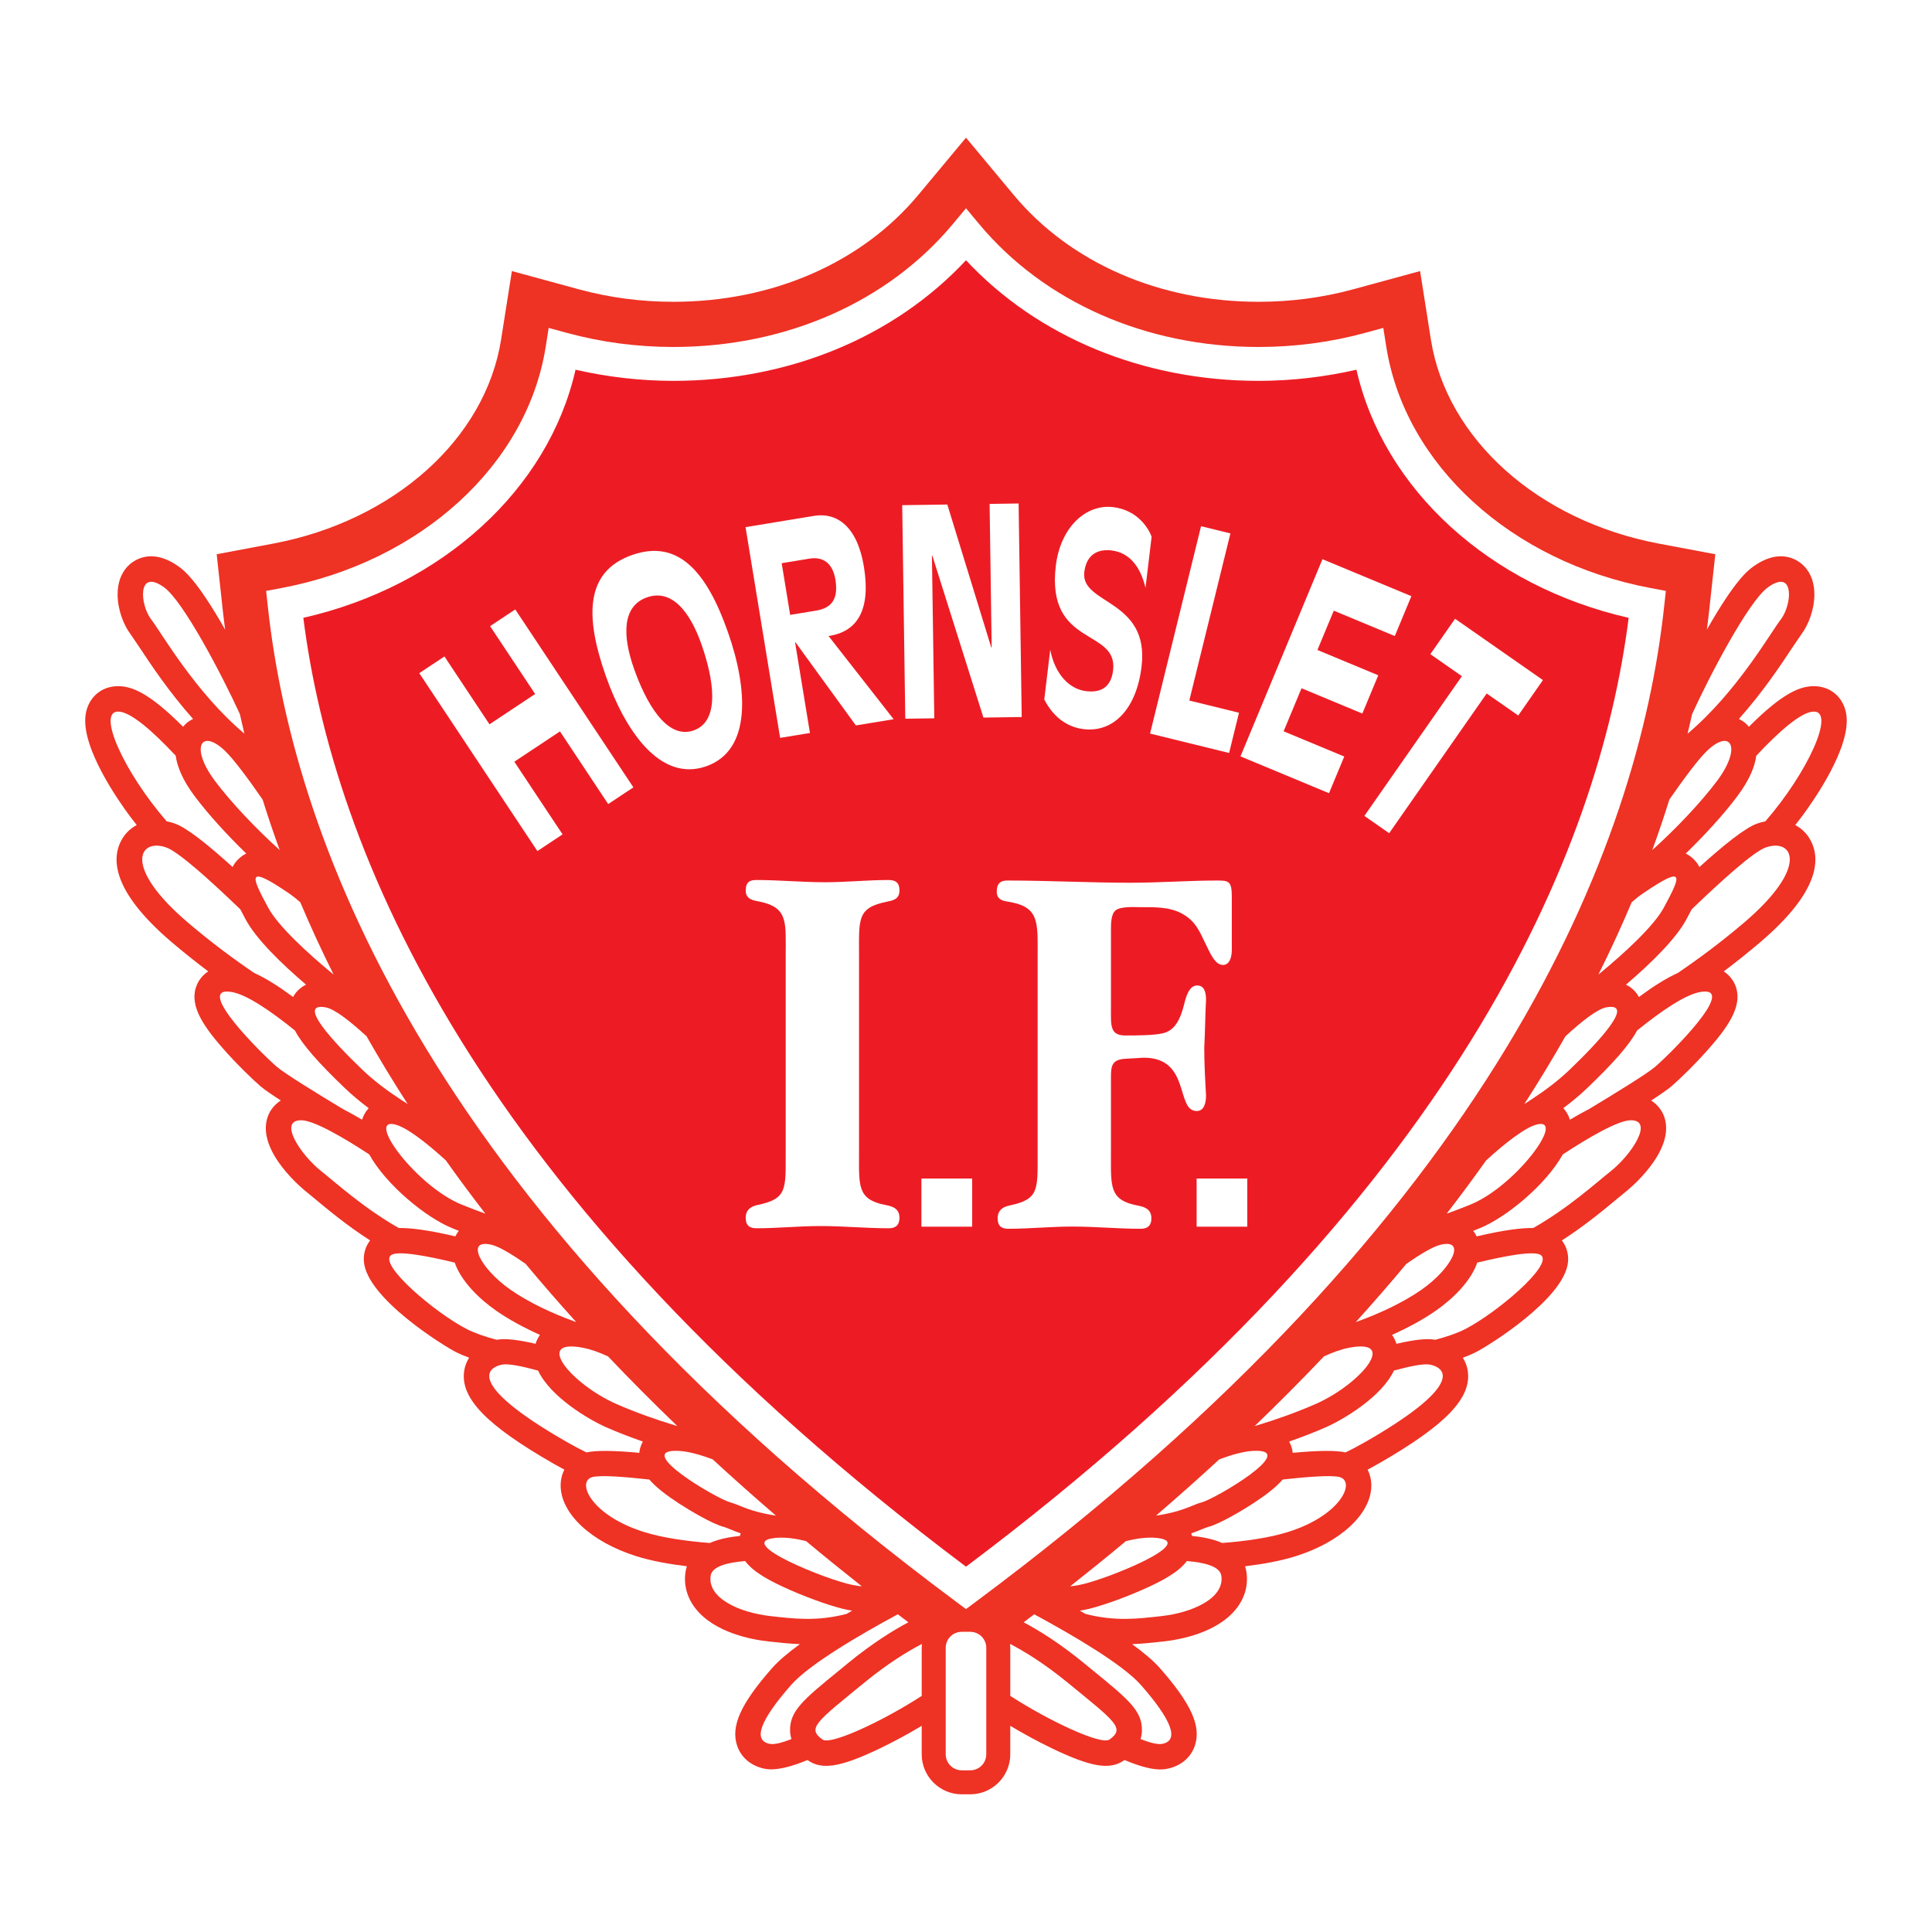 <?xml version="1.0" encoding="utf-8"?>
<!-- Generator: Adobe Illustrator 13.0.0, SVG Export Plug-In . SVG Version: 6.00 Build 14948)  -->
<!DOCTYPE svg PUBLIC "-//W3C//DTD SVG 1.0//EN" "http://www.w3.org/TR/2001/REC-SVG-20010904/DTD/svg10.dtd">
<svg version="1.0" id="Layer_1" xmlns="http://www.w3.org/2000/svg" xmlns:xlink="http://www.w3.org/1999/xlink" x="0px" y="0px"
	 width="192.756px" height="192.756px" viewBox="0 0 192.756 192.756" enable-background="new 0 0 192.756 192.756"
	 xml:space="preserve">
<g>
	<polygon fill-rule="evenodd" clip-rule="evenodd" fill="#FFFFFF" points="0,0 192.756,0 192.756,192.756 0,192.756 0,0 	"/>
	<path fill-rule="evenodd" clip-rule="evenodd" fill="#EE3224" d="M179.112,82.316c0.229-0.288,0.443-0.567,0.635-0.822
		c1.176-1.573,4.973-6.959,4.457-10.231c-0.268-1.7-1.587-2.827-3.283-2.803c-1.294,0.019-3.003,0.607-6.433,4.05
		c-0.117-0.142-0.229-0.257-0.318-0.336c-0.106-0.095-0.341-0.279-0.679-0.446c2.407-2.698,4.228-5.446,5.377-7.187l0.839-1.233
		c0.729-0.956,1.313-2.51,1.313-4.001c0-1.051-0.29-2.069-1.024-2.825c-0.483-0.498-2.28-1.964-5.089,0.056
		c-0.467,0.336-1.768,1.273-4.614,6.282c0.079-0.614,0.158-1.227,0.223-1.825l0.62-5.698l-5.634-1.061
		c-12.042-2.268-21.181-10.45-22.743-20.358l-1.076-6.833l-6.674,1.819c-3.037,0.827-6.213,1.247-9.438,1.247
		c-9.883,0-18.787-3.885-24.433-10.66l-4.761-5.714l-4.761,5.714c-5.645,6.775-14.549,10.66-24.432,10.66
		c-3.225,0-6.4-0.42-9.438-1.247l-6.674-1.819l-1.077,6.833c-1.562,9.908-10.701,18.09-22.743,20.358l-5.632,1.061l0.619,5.698
		c0.065,0.598,0.144,1.211,0.224,1.825c-2.847-5.009-4.147-5.945-4.615-6.282c-2.808-2.02-4.605-0.553-5.089-0.056
		c-0.734,0.755-1.024,1.774-1.024,2.825c0,1.491,0.583,3.045,1.314,4.001l0.837,1.233c1.15,1.74,2.97,4.489,5.377,7.187
		c-0.338,0.167-0.572,0.351-0.679,0.446c-0.089,0.079-0.201,0.195-0.318,0.336c-3.431-3.443-5.139-4.032-6.434-4.05
		c-1.695-0.024-3.015,1.103-3.283,2.803c-0.516,3.272,3.282,8.658,4.458,10.231c0.191,0.255,0.406,0.534,0.635,0.822
		c-0.6,0.317-1.106,0.784-1.463,1.397c-1.077,1.853-1.093,5.14,4.948,10.284c1.25,1.063,2.476,2.035,3.647,2.916
		c-0.659,0.43-0.982,1.008-1.102,1.276c-0.857,1.912,0.401,3.941,2.555,6.396c1.403,1.602,3.056,3.188,3.78,3.805
		c0.371,0.314,1.097,0.814,2.007,1.406c-0.661,0.422-1.094,1.025-1.301,1.613c-1.221,3.469,3.757,7.422,3.807,7.461l0.902,0.74
		c1.294,1.078,3.208,2.672,5.504,4.146c-0.455,0.588-0.682,1.334-0.619,2.113c0.298,3.676,7.984,8.416,9.134,9.002
		c0.407,0.209,0.868,0.404,1.364,0.588c-0.244,0.389-0.418,0.82-0.49,1.293c-0.416,2.723,2.178,5.418,8.953,9.303
		c0.351,0.201,0.697,0.391,1.039,0.572c-0.242,0.479-0.375,1.02-0.371,1.596c0.018,2.803,3.056,5.633,7.559,7.041
		c1.507,0.473,3.265,0.789,5.036,1c-0.057,0.178-0.104,0.363-0.134,0.561c-0.196,1.289,0.138,2.541,0.967,3.617
		c1.915,2.488,5.729,3.152,7.281,3.322l0.365,0.039c0.865,0.096,1.792,0.195,2.796,0.232c-1.151,0.838-2.127,1.656-2.781,2.4
		c-3.133,3.561-4.14,5.807-3.473,7.752c0.41,1.193,1.421,2.027,2.777,2.287c1.103,0.211,2.66-0.221,4.238-0.875
		c0.007,0.004,0.018,0.012,0.025,0.018c1.412,1.008,3.308,0.693,7.242-1.199c1.381-0.666,2.8-1.438,4.126-2.234v2.842
		c0,2.201,1.791,3.992,3.991,3.992h0.853c2.201,0,3.992-1.791,3.992-3.992v-2.842c1.326,0.797,2.746,1.568,4.127,2.234
		c3.935,1.893,5.829,2.207,7.242,1.199c0.008-0.006,0.02-0.016,0.028-0.021c2.74,1.152,3.791,0.963,4.234,0.879
		c1.356-0.26,2.368-1.094,2.777-2.287c0.666-1.945-0.34-4.191-3.473-7.752c-0.654-0.744-1.631-1.562-2.781-2.4
		c1.005-0.037,1.93-0.137,2.795-0.232l0.365-0.039c1.551-0.17,5.366-0.834,7.28-3.322c0.828-1.076,1.164-2.328,0.968-3.615
		c-0.03-0.199-0.078-0.385-0.135-0.562c1.771-0.211,3.528-0.527,5.035-1c4.503-1.408,7.541-4.238,7.56-7.041
		c0.004-0.576-0.129-1.117-0.371-1.594c0.342-0.184,0.688-0.373,1.039-0.574c6.774-3.885,9.367-6.58,8.952-9.303
		c-0.072-0.473-0.246-0.904-0.49-1.293c0.496-0.184,0.957-0.379,1.363-0.588c1.15-0.586,8.837-5.326,9.135-9.002
		c0.063-0.779-0.164-1.525-0.619-2.113c2.297-1.475,4.21-3.068,5.504-4.146l0.902-0.74c0.05-0.039,5.027-3.992,3.806-7.461
		c-0.207-0.588-0.64-1.191-1.301-1.613c0.91-0.592,1.636-1.092,2.008-1.406c0.724-0.617,2.377-2.203,3.779-3.805
		c2.155-2.455,3.413-4.484,2.557-6.396c-0.12-0.268-0.444-0.846-1.103-1.276c1.172-0.881,2.397-1.853,3.647-2.916
		c6.041-5.144,6.024-8.431,4.947-10.284C180.218,83.101,179.712,82.634,179.112,82.316L179.112,82.316z"/>
	<path fill-rule="evenodd" clip-rule="evenodd" fill="#FFFFFF" d="M95.08,22.336c-6.503,7.806-16.671,12.282-27.895,12.282
		c-3.625,0-7.199-0.473-10.623-1.406l-1.821-0.496l-0.293,1.864c-1.857,11.786-12.451,21.466-26.36,24.086l-1.537,0.29l0.169,1.553
		c2.597,23.92,16.614,60.56,68.648,99.279l1.009,0.75l1.009-0.75c52.034-38.719,66.051-75.359,68.648-99.279l0.169-1.553
		l-1.536-0.29c-13.91-2.62-24.503-12.3-26.36-24.086l-0.294-1.864l-1.82,0.496c-3.423,0.933-6.997,1.406-10.622,1.406
		c-11.225,0-21.392-4.477-27.895-12.282l-1.298-1.558L95.08,22.336L95.08,22.336z"/>
	<path fill-rule="evenodd" clip-rule="evenodd" fill="#ED1C24" d="M96.378,25.966c7.157,7.668,17.678,12.032,29.193,12.032
		c3.314,0,6.586-0.388,9.763-1.111c2.706,11.93,13.305,21.606,27.158,24.753c-2.925,23.109-16.968,57.766-66.114,94.668
		c-49.146-36.902-63.19-71.559-66.115-94.668c13.854-3.147,24.453-12.823,27.159-24.753c3.176,0.723,6.447,1.111,9.762,1.111
		C78.699,37.998,89.221,33.635,96.378,25.966L96.378,25.966z"/>
	<polygon fill-rule="evenodd" clip-rule="evenodd" fill="#FFFFFF" points="41.831,67.161 44.342,65.494 48.836,72.264 53.391,69.24 
		48.896,62.47 51.407,60.803 63.192,78.554 60.68,80.221 55.868,72.972 51.314,75.996 56.126,83.245 53.615,84.912 41.831,67.161 	
		"/>
	<path fill-rule="evenodd" clip-rule="evenodd" fill="#FFFFFF" d="M70.457,76.453c-4.554,1.594-8.064-3.443-10.039-9.08
		c-2.127-6.07-1.938-10.396,2.653-12.002c4.591-1.607,7.438,1.655,9.564,7.725C74.611,68.731,75.01,74.859,70.457,76.453
		L70.457,76.453L70.457,76.453z M64.552,59.598c-2.523,0.883-2.427,3.893-1.317,7.062c1.187,3.388,3.256,7.165,5.969,6.215
		c2.713-0.95,1.972-5.193,0.785-8.58C68.878,61.125,67.075,58.714,64.552,59.598L64.552,59.598z"/>
	<path fill-rule="evenodd" clip-rule="evenodd" fill="#FFFFFF" d="M79.365,64.083l-0.04,0.007l1.484,9.039l-2.975,0.489
		l-3.451-21.025l6.842-1.125c2.262-0.371,4.306,1.039,4.966,5.062c0.711,4.335-0.663,6.511-3.528,6.924l6.496,8.303l-3.768,0.619
		L79.365,64.083L79.365,64.083L79.365,64.083z M78.834,61.347l2.539-0.417c1.23-0.203,2.354-0.794,1.978-3.089
		c-0.279-1.7-1.258-2.325-2.606-2.104l-2.756,0.453L78.834,61.347L78.834,61.347z"/>
	<polygon fill-rule="evenodd" clip-rule="evenodd" fill="#FFFFFF" points="101.936,71.538 98.117,71.593 93.02,55.442 
		92.979,55.442 93.214,71.665 90.32,71.707 90.013,50.402 94.514,50.337 98.9,64.603 98.939,64.603 98.733,50.275 101.627,50.233 
		101.936,71.538 	"/>
	<path fill-rule="evenodd" clip-rule="evenodd" fill="#FFFFFF" d="M114.287,58.649c-0.539-2.262-1.703-3.53-3.399-3.733
		c-1.177-0.141-2.479,0.252-2.708,2.163c-0.389,3.25,6.52,2.689,5.715,9.418c-0.517,4.306-2.855,6.6-5.769,6.25
		c-1.478-0.177-2.935-1.017-3.938-2.959l0.594-4.961c0.475,2.458,1.918,3.932,3.575,4.129c1.517,0.183,2.499-0.423,2.697-2.077
		c0.505-4.22-6.69-2.277-5.715-10.431c0.457-3.821,2.986-6.179,5.721-5.851c2.454,0.294,3.53,2.128,3.838,2.947L114.287,58.649
		L114.287,58.649z"/>
	<polygon fill-rule="evenodd" clip-rule="evenodd" fill="#FFFFFF" points="119.83,52.5 122.759,53.219 118.657,69.893 
		123.615,71.111 122.628,75.125 114.742,73.188 119.83,52.5 	"/>
	<polygon fill-rule="evenodd" clip-rule="evenodd" fill="#FFFFFF" points="131.942,55.791 140.813,59.48 139.159,63.457 
		133.072,60.926 131.44,64.849 137.509,67.374 135.922,71.191 129.853,68.667 128.067,72.963 134.117,75.479 132.596,79.138 
		123.763,75.464 131.942,55.791 	"/>
	<path fill-rule="evenodd" clip-rule="evenodd" fill="#FFFFFF" d="M85.705,115.064c0,3.27-0.177,4.6,2.616,5.154
		c0.576,0.111,1.419,0.275,1.419,1.273c0,0.832-0.488,1.053-1.064,1.053c-2.305,0-4.522-0.221-6.827-0.221
		c-2.128,0-4.256,0.221-6.384,0.221c-0.621,0-1.064-0.221-1.064-1.053c0-0.887,0.665-1.162,1.197-1.273
		c2.926-0.611,2.792-1.553,2.792-5.154V95.391c0-3.38,0.267-4.821-2.57-5.431c-0.533-0.111-1.419-0.166-1.419-1.108
		c0-0.886,0.443-1.053,1.064-1.053c2.305,0,4.522,0.222,6.827,0.222c2.128,0,4.256-0.222,6.339-0.222
		c0.621,0,1.109,0.167,1.109,1.053c0,0.887-0.709,0.998-1.242,1.108c-3.014,0.61-2.792,1.718-2.792,5.431V115.064L85.705,115.064z"
		/>
	<path fill-rule="evenodd" clip-rule="evenodd" fill="#FFFFFF" d="M110.838,100.705c0,1.664-0.088,2.605,1.464,2.605
		c0.931,0,2.881,0,3.724-0.223c1.241-0.275,1.773-1.496,2.128-2.936c0.177-0.721,0.487-1.83,1.285-1.83
		c0.709,0,0.887,0.666,0.887,1.441c-0.089,1.551-0.089,3.215-0.178,4.766c0,1.553,0.089,3.215,0.178,4.766
		c0,0.721-0.178,1.553-0.931,1.553c-2.128,0-0.576-5.32-5.275-5.32l-1.906,0.111c-1.463,0.109-1.375,0.887-1.375,2.383v7.094
		c0,3.27-0.177,4.6,2.616,5.154c0.575,0.109,1.418,0.277,1.418,1.273c0,0.832-0.487,1.053-1.064,1.053
		c-2.304,0-4.521-0.221-6.826-0.221c-2.128,0-4.257,0.221-6.385,0.221c-0.62,0-1.063-0.221-1.063-1.053
		c0-0.887,0.665-1.164,1.197-1.273c2.926-0.611,2.793-1.553,2.793-5.154V95.386c0-3.325,0.177-4.821-2.66-5.375
		c-0.576-0.111-1.419-0.111-1.419-1.053c0-0.886,0.444-1.108,1.063-1.108c4.079,0,8.246,0.222,12.325,0.222
		c2.837,0,5.764-0.222,8.601-0.222c1.152,0,1.463,0.055,1.463,1.607v5.32c0,0.721-0.222,1.496-0.886,1.496
		c-0.843,0-1.33-1.331-1.729-2.106c-0.665-1.386-1.02-2.217-2.217-2.937c-1.286-0.776-2.882-0.721-4.3-0.721
		c-0.532,0-1.951-0.111-2.483,0.333c-0.443,0.388-0.443,1.331-0.443,1.939V100.705L110.838,100.705z"/>
	<polygon fill-rule="evenodd" clip-rule="evenodd" fill="#FFFFFF" points="96.986,122.375 96.986,117.588 91.948,117.588 
		91.948,122.375 96.986,122.375 	"/>
	<polygon fill-rule="evenodd" clip-rule="evenodd" fill="#FFFFFF" points="124.443,122.375 124.443,117.588 119.405,117.588 
		119.405,122.375 124.443,122.375 	"/>
	<path fill-rule="evenodd" clip-rule="evenodd" fill="#FFFFFF" d="M24.57,85.159c-1.927-1.869-3.829-3.957-5.151-5.726
		c-1.225-1.638-1.746-2.972-1.888-4.036c-2.285-2.44-4.491-4.386-5.731-4.403c-2.178-0.03,0.58,6.056,4.827,10.948
		c0.281,0.056,0.564,0.132,0.85,0.235c1.187,0.431,3.316,2.136,5.729,4.325c0.149-0.305,0.365-0.598,0.674-0.875
		C24.102,85.425,24.333,85.272,24.57,85.159L24.57,85.159z"/>
	<path fill-rule="evenodd" clip-rule="evenodd" fill="#FFFFFF" d="M30.533,98.24c-2.455-2.096-4.968-4.545-6.015-6.492
		c-0.188-0.349-0.371-0.69-0.542-1.025c-3.044-2.931-6.148-5.72-7.365-6.162c-2.698-0.98-4.477,1.853,2.162,7.506
		c2.356,2.005,4.631,3.679,6.589,5.005c1.184,0.535,2.483,1.363,3.879,2.398C29.433,99.117,29.823,98.58,30.533,98.24L30.533,98.24z
		"/>
	<path fill-rule="evenodd" clip-rule="evenodd" fill="#FFFFFF" d="M34.409,108.566c-2.632-2.518-4.219-4.314-4.986-5.754
		c-2.396-1.928-4.849-3.641-6.414-3.857c-3.658-0.512,3.141,6.229,4.64,7.502c0.806,0.682,3.881,2.578,6.556,4.188
		c0.63,0.324,1.277,0.688,1.921,1.068c0.121-0.41,0.344-0.811,0.658-1.152C35.964,109.945,35.164,109.289,34.409,108.566
		L34.409,108.566z"/>
	<path fill-rule="evenodd" clip-rule="evenodd" fill="#FFFFFF" d="M45.124,122.539c-2.617-1.055-6.589-4.309-8.289-7.367
		c-2.575-1.682-5.5-3.389-6.765-3.402c-2.397-0.031-0.04,3.494,2.016,5.107c1.253,0.98,4.153,3.633,7.702,5.643
		c1.137-0.02,2.879,0.186,5.643,0.834c0.055-0.117,0.166-0.32,0.347-0.553C45.568,122.719,45.353,122.631,45.124,122.539
		L45.124,122.539z"/>
	<path fill-rule="evenodd" clip-rule="evenodd" fill="#FFFFFF" d="M49.483,130.754c-1.747-1.219-3.501-2.982-4.114-4.783
		c-2.761-0.668-5.704-1.225-6.35-0.748c-1.283,0.943,4.408,5.773,7.579,7.395c0.777,0.398,1.824,0.75,2.959,1.055
		c0.773-0.16,2.072-0.023,3.875,0.398c0.088-0.275,0.226-0.586,0.44-0.889C52.311,132.48,50.787,131.664,49.483,130.754
		L49.483,130.754z"/>
	<path fill-rule="evenodd" clip-rule="evenodd" fill="#FFFFFF" d="M64.135,143.824c-1.249-0.438-2.504-0.918-3.653-1.424
		c-1.67-0.734-5.537-2.984-6.798-5.656c-1.648-0.453-3.018-0.723-3.614-0.592c-2.075,0.459-2.572,2.525,6.46,7.705
		c0.68,0.389,1.337,0.736,1.978,1.051c0.942-0.213,2.709-0.199,5.28,0.041c0.005-0.051,0.006-0.104,0.014-0.154
		C63.833,144.584,63.919,144.217,64.135,143.824L64.135,143.824z"/>
	<path fill-rule="evenodd" clip-rule="evenodd" fill="#FFFFFF" d="M72.848,152.578c-0.251-0.102-0.468-0.189-0.607-0.227
		c-1.189-0.309-3.472-1.68-4.514-2.359c-1.232-0.807-2.25-1.576-2.946-2.379c-2.438-0.271-4.989-0.473-5.735-0.229
		c-1.543,0.504-0.035,3.822,5.207,5.463c1.904,0.596,4.293,0.922,6.564,1.096c0.98-0.428,2.085-0.613,3.005-0.701
		c0.021-0.084,0.047-0.168,0.079-0.258C73.497,152.842,73.153,152.703,72.848,152.578L72.848,152.578z"/>
	<path fill-rule="evenodd" clip-rule="evenodd" fill="#FFFFFF" d="M78.843,158.641c-2.114-0.928-3.687-1.807-4.498-2.893
		c-1.748,0.135-3.299,0.521-3.442,1.459c-0.339,2.227,2.834,3.689,6.016,4.037c2.219,0.242,4.517,0.559,7.548-0.225
		c0.185-0.109,0.369-0.217,0.553-0.324c-0.14-0.023-0.281-0.045-0.426-0.072C83.307,160.377,80.942,159.561,78.843,158.641
		L78.843,158.641z"/>
	<path fill-rule="evenodd" clip-rule="evenodd" fill="#FFFFFF" d="M89.575,161.057c-3.786,2.043-8.828,4.986-10.647,7.055
		c-3.058,3.477-3.873,5.539-2.124,5.875c0.462,0.088,1.251-0.123,2.16-0.479c-0.072-0.244-0.127-0.506-0.136-0.795
		c-0.065-2.01,1.312-3.135,4.995-6.137l0.829-0.68c2.375-1.941,4.422-3.217,5.974-4.039
		C90.273,161.592,89.924,161.324,89.575,161.057L89.575,161.057z"/>
	<path fill-rule="evenodd" clip-rule="evenodd" fill="#FFFFFF" d="M16.367,58.596c-2.689-1.936-2.404,1.73-1.303,3.174
		c1.073,1.406,4.416,7.294,9.318,11.428c-0.159-0.66-0.311-1.314-0.453-1.962C22.173,67.396,18.3,59.987,16.367,58.596
		L16.367,58.596z"/>
	<path fill-rule="evenodd" clip-rule="evenodd" fill="#FFFFFF" d="M26.201,79.77c-1.459-2.106-2.893-4.039-3.769-4.872
		c-2.369-2.251-3.501-0.35-0.983,3.018c1.622,2.169,4.171,4.841,6.456,6.891C27.28,83.097,26.715,81.418,26.201,79.77L26.201,79.77z
		"/>
	<path fill-rule="evenodd" clip-rule="evenodd" fill="#FFFFFF" d="M28.833,89.132c-4.274-2.905-3.807-1.786-2.083,1.415
		c0.991,1.841,3.922,4.542,6.537,6.69c-1.228-2.454-2.332-4.861-3.327-7.219C29.584,89.686,29.208,89.387,28.833,89.132
		L28.833,89.132z"/>
	<path fill-rule="evenodd" clip-rule="evenodd" fill="#FFFFFF" d="M32.49,100.504c-2.959-0.535,0.832,3.514,3.672,6.23
		c1.174,1.125,2.494,2.102,3.848,2.988c0.221,0.145,0.443,0.289,0.665,0.43c-1.472-2.283-2.837-4.537-4.101-6.76
		C34.879,101.832,33.366,100.662,32.49,100.504L32.49,100.504z"/>
	<path fill-rule="evenodd" clip-rule="evenodd" fill="#FFFFFF" d="M39.296,112.162c-2.703-0.502,2.333,6.234,6.776,8.027
		c1.052,0.424,1.803,0.707,2.349,0.896c-1.379-1.785-2.69-3.557-3.937-5.311C42.511,113.973,40.464,112.381,39.296,112.162
		L39.296,112.162z"/>
	<path fill-rule="evenodd" clip-rule="evenodd" fill="#FFFFFF" d="M49.062,124.197c-2.702-0.662-1.137,2.381,1.871,4.479
		c1.826,1.273,4.143,2.352,6.316,3.141c0.081,0.029,0.161,0.059,0.241,0.088c-1.768-1.953-3.451-3.893-5.055-5.816
		C51.033,125.113,49.8,124.379,49.062,124.197L49.062,124.197z"/>
	<path fill-rule="evenodd" clip-rule="evenodd" fill="#FFFFFF" d="M61.502,140.08c1.994,0.875,4.097,1.604,5.881,2.141
		c0.066,0.02,0.129,0.037,0.193,0.057c-2.425-2.332-4.728-4.65-6.913-6.951c-0.866-0.4-1.699-0.701-2.456-0.852
		C53.12,133.473,57.06,138.127,61.502,140.08L61.502,140.08z"/>
	<path fill-rule="evenodd" clip-rule="evenodd" fill="#FFFFFF" d="M67.671,144.754c-4.618-0.201,3.832,4.785,5.209,5.145
		c0.834,0.217,1.582,0.736,3.503,1.133c0.312,0.064,0.655,0.125,1.034,0.182c-2.183-1.877-4.284-3.746-6.305-5.607
		C69.833,145.121,68.64,144.795,67.671,144.754L67.671,144.754z"/>
	<path fill-rule="evenodd" clip-rule="evenodd" fill="#FFFFFF" d="M77.309,153.443c-4.145,0.439,5.217,4.203,7.762,4.689
		c0.321,0.062,0.627,0.107,0.918,0.139c-1.908-1.508-3.762-3.01-5.562-4.51C79.326,153.482,78.255,153.342,77.309,153.443
		L77.309,153.443z"/>
	<path fill-rule="evenodd" clip-rule="evenodd" fill="#FFFFFF" d="M82.064,173.555c0.822,0.586,6.023-1.848,9.896-4.355v-4.797
		c0-0.131,0.007-0.26,0.02-0.389c-1.43,0.744-3.403,1.949-5.723,3.846C81.442,171.797,80.481,172.426,82.064,173.555L82.064,173.555
		z"/>
	<path fill-rule="evenodd" clip-rule="evenodd" fill="#FFFFFF" d="M180.956,70.995c-1.239,0.017-3.446,1.962-5.73,4.403
		c-0.143,1.063-0.663,2.397-1.889,4.036c-1.321,1.768-3.224,3.856-5.15,5.726c0.236,0.113,0.468,0.266,0.691,0.469
		c0.309,0.277,0.524,0.57,0.674,0.875c2.413-2.189,4.542-3.894,5.729-4.325c0.285-0.104,0.568-0.18,0.85-0.235
		C180.378,77.051,183.135,70.965,180.956,70.995L180.956,70.995z"/>
	<path fill-rule="evenodd" clip-rule="evenodd" fill="#FFFFFF" d="M162.223,98.24c0.71,0.34,1.102,0.877,1.293,1.23
		c1.396-1.035,2.696-1.863,3.879-2.398c1.958-1.327,4.234-3,6.591-5.005c6.638-5.653,4.859-8.486,2.16-7.506
		c-1.217,0.442-4.321,3.232-7.365,6.163c-0.173,0.334-0.354,0.676-0.542,1.024C167.19,93.695,164.679,96.144,162.223,98.24
		L162.223,98.24z"/>
	<path fill-rule="evenodd" clip-rule="evenodd" fill="#FFFFFF" d="M158.347,108.566c-0.754,0.723-1.556,1.379-2.376,1.994
		c0.314,0.342,0.537,0.742,0.658,1.152c0.645-0.381,1.292-0.744,1.922-1.068c2.676-1.609,5.75-3.506,6.556-4.188
		c1.499-1.273,8.299-8.014,4.64-7.502c-1.564,0.217-4.019,1.93-6.413,3.857C162.565,104.252,160.978,106.049,158.347,108.566
		L158.347,108.566z"/>
	<path fill-rule="evenodd" clip-rule="evenodd" fill="#FFFFFF" d="M147.632,122.539c-0.229,0.092-0.444,0.18-0.653,0.262
		c0.181,0.232,0.291,0.436,0.347,0.553c2.764-0.648,4.506-0.854,5.644-0.834c3.548-2.01,6.448-4.662,7.701-5.643
		c2.057-1.613,4.413-5.139,2.016-5.107c-1.265,0.014-4.189,1.721-6.765,3.404C154.221,118.23,150.249,121.484,147.632,122.539
		L147.632,122.539z"/>
	<path fill-rule="evenodd" clip-rule="evenodd" fill="#FFFFFF" d="M143.272,130.754c-1.303,0.91-2.827,1.727-4.388,2.426
		c0.215,0.305,0.353,0.615,0.44,0.893c1.801-0.424,3.098-0.559,3.872-0.4c1.137-0.305,2.184-0.656,2.962-1.055
		c3.17-1.621,8.861-6.451,7.578-7.395c-0.646-0.477-3.59,0.08-6.351,0.748C146.774,127.771,145.02,129.535,143.272,130.754
		L143.272,130.754z"/>
	<path fill-rule="evenodd" clip-rule="evenodd" fill="#FFFFFF" d="M132.273,142.4c-1.147,0.506-2.404,0.986-3.653,1.424
		c0.216,0.393,0.302,0.76,0.334,0.971c0.008,0.051,0.009,0.104,0.015,0.154c2.57-0.24,4.338-0.254,5.28-0.041
		c0.64-0.314,1.298-0.662,1.978-1.051c9.032-5.18,8.535-7.246,6.46-7.705c-0.596-0.131-1.966,0.139-3.614,0.592
		C137.811,139.416,133.944,141.666,132.273,142.4L132.273,142.4z"/>
	<path fill-rule="evenodd" clip-rule="evenodd" fill="#FFFFFF" d="M125.029,149.992c-1.041,0.68-3.325,2.051-4.515,2.359
		c-0.139,0.037-0.355,0.125-0.606,0.227c-0.306,0.125-0.649,0.264-1.055,0.406c0.032,0.09,0.058,0.174,0.08,0.258
		c0.919,0.088,2.023,0.273,3.005,0.701c2.271-0.174,4.66-0.5,6.564-1.096c5.241-1.641,6.749-4.959,5.206-5.463
		c-0.745-0.244-3.296-0.043-5.734,0.229C127.278,148.416,126.261,149.186,125.029,149.992L125.029,149.992z"/>
	<path fill-rule="evenodd" clip-rule="evenodd" fill="#FFFFFF" d="M113.913,158.641c-2.099,0.92-4.464,1.736-5.752,1.982
		c-0.146,0.027-0.286,0.049-0.426,0.072c0.185,0.107,0.369,0.215,0.554,0.324c3.03,0.783,5.328,0.467,7.548,0.225
		c3.182-0.348,6.354-1.811,6.016-4.037c-0.143-0.938-1.694-1.324-3.442-1.459C117.601,156.834,116.027,157.713,113.913,158.641
		L113.913,158.641z"/>
	<path fill-rule="evenodd" clip-rule="evenodd" fill="#FFFFFF" d="M102.131,161.857c1.552,0.822,3.599,2.098,5.974,4.039l0.83,0.68
		c3.681,3.002,5.06,4.127,4.994,6.137c-0.01,0.291-0.064,0.551-0.137,0.795c0.909,0.355,1.698,0.566,2.16,0.479
		c1.749-0.336,0.934-2.398-2.124-5.875c-1.819-2.068-6.861-5.01-10.646-7.053C102.832,161.324,102.483,161.592,102.131,161.857
		L102.131,161.857z"/>
	<path fill-rule="evenodd" clip-rule="evenodd" fill="#FFFFFF" d="M177.691,61.77c1.102-1.443,1.388-5.109-1.303-3.174
		c-1.934,1.391-5.807,8.8-7.562,12.641c-0.144,0.647-0.294,1.301-0.454,1.961C173.275,69.065,176.617,63.176,177.691,61.77
		L177.691,61.77z"/>
	<path fill-rule="evenodd" clip-rule="evenodd" fill="#FFFFFF" d="M171.307,77.916c2.519-3.368,1.387-5.269-0.982-3.018
		c-0.876,0.833-2.311,2.766-3.771,4.872c-0.514,1.649-1.078,3.327-1.703,5.037C167.136,82.757,169.685,80.084,171.307,77.916
		L171.307,77.916z"/>
	<path fill-rule="evenodd" clip-rule="evenodd" fill="#FFFFFF" d="M166.006,90.546c1.723-3.201,2.19-4.32-2.083-1.415
		c-0.375,0.255-0.752,0.554-1.127,0.885c-0.995,2.358-2.099,4.766-3.326,7.219C162.083,95.088,165.015,92.388,166.006,90.546
		L166.006,90.546z"/>
	<path fill-rule="evenodd" clip-rule="evenodd" fill="#FFFFFF" d="M156.594,106.734c2.84-2.717,6.631-6.766,3.672-6.23
		c-0.876,0.158-2.389,1.328-4.085,2.889c-1.263,2.223-2.629,4.477-4.101,6.76c0.223-0.141,0.444-0.285,0.666-0.432
		C154.101,108.836,155.42,107.859,156.594,106.734L156.594,106.734z"/>
	<path fill-rule="evenodd" clip-rule="evenodd" fill="#FFFFFF" d="M153.46,112.162c-1.168,0.219-3.215,1.811-5.189,3.613
		c-1.246,1.756-2.558,3.527-3.936,5.311c0.545-0.189,1.297-0.473,2.349-0.896C151.127,118.396,156.163,111.66,153.46,112.162
		L153.46,112.162z"/>
	<path fill-rule="evenodd" clip-rule="evenodd" fill="#FFFFFF" d="M141.823,128.676c3.007-2.098,4.572-5.141,1.87-4.479
		c-0.736,0.182-1.971,0.918-3.373,1.891c-1.604,1.924-3.287,3.863-5.054,5.816c0.079-0.029,0.16-0.059,0.24-0.088
		C137.68,131.027,139.997,129.949,141.823,128.676L141.823,128.676z"/>
	<path fill-rule="evenodd" clip-rule="evenodd" fill="#FFFFFF" d="M131.254,140.08c4.442-1.953,8.383-6.607,3.294-5.605
		c-0.757,0.15-1.59,0.451-2.456,0.852c-2.185,2.301-4.487,4.619-6.913,6.951c0.065-0.02,0.129-0.037,0.194-0.057
		C127.157,141.684,129.26,140.955,131.254,140.08L131.254,140.08z"/>
	<path fill-rule="evenodd" clip-rule="evenodd" fill="#FFFFFF" d="M119.876,149.898c1.377-0.359,9.826-5.346,5.209-5.145
		c-0.969,0.041-2.162,0.367-3.442,0.852c-2.02,1.861-4.121,3.73-6.305,5.607c0.379-0.057,0.723-0.117,1.034-0.182
		C118.294,150.635,119.041,150.115,119.876,149.898L119.876,149.898z"/>
	<path fill-rule="evenodd" clip-rule="evenodd" fill="#FFFFFF" d="M115.447,153.443c-0.946-0.102-2.017,0.039-3.118,0.318
		c-1.8,1.5-3.653,3.002-5.562,4.51c0.291-0.031,0.598-0.078,0.919-0.139C110.23,157.646,119.593,153.883,115.447,153.443
		L115.447,153.443z"/>
	<path fill-rule="evenodd" clip-rule="evenodd" fill="#FFFFFF" d="M100.796,169.199c3.873,2.508,9.075,4.941,9.896,4.355
		c1.583-1.129,0.62-1.758-4.193-5.695c-2.319-1.896-4.294-3.102-5.723-3.846c0.012,0.129,0.02,0.258,0.02,0.389V169.199
		L100.796,169.199z"/>
	<polygon fill-rule="evenodd" clip-rule="evenodd" fill="#FFFFFF" points="91.948,122.375 96.986,122.375 96.986,117.588 
		91.948,117.588 91.948,122.375 	"/>
	<polygon fill-rule="evenodd" clip-rule="evenodd" fill="#FFFFFF" points="119.405,122.375 124.443,122.375 124.443,117.588 
		119.405,117.588 119.405,122.375 	"/>
	<path fill-rule="evenodd" clip-rule="evenodd" fill="#FFFFFF" d="M98.401,164.402c0-0.881-0.715-1.596-1.597-1.596h-0.853
		c-0.882,0-1.597,0.715-1.597,1.596v10.625c0,0.883,0.715,1.598,1.597,1.598h0.853c0.882,0,1.597-0.715,1.597-1.598V164.402
		L98.401,164.402z"/>
	<polygon fill-rule="evenodd" clip-rule="evenodd" fill="#FFFFFF" points="136.124,81.403 138.597,83.128 148.326,69.189 
		151.475,71.385 153.939,67.853 145.172,61.734 142.706,65.267 145.854,67.463 136.124,81.403 	"/>
</g>
</svg>
